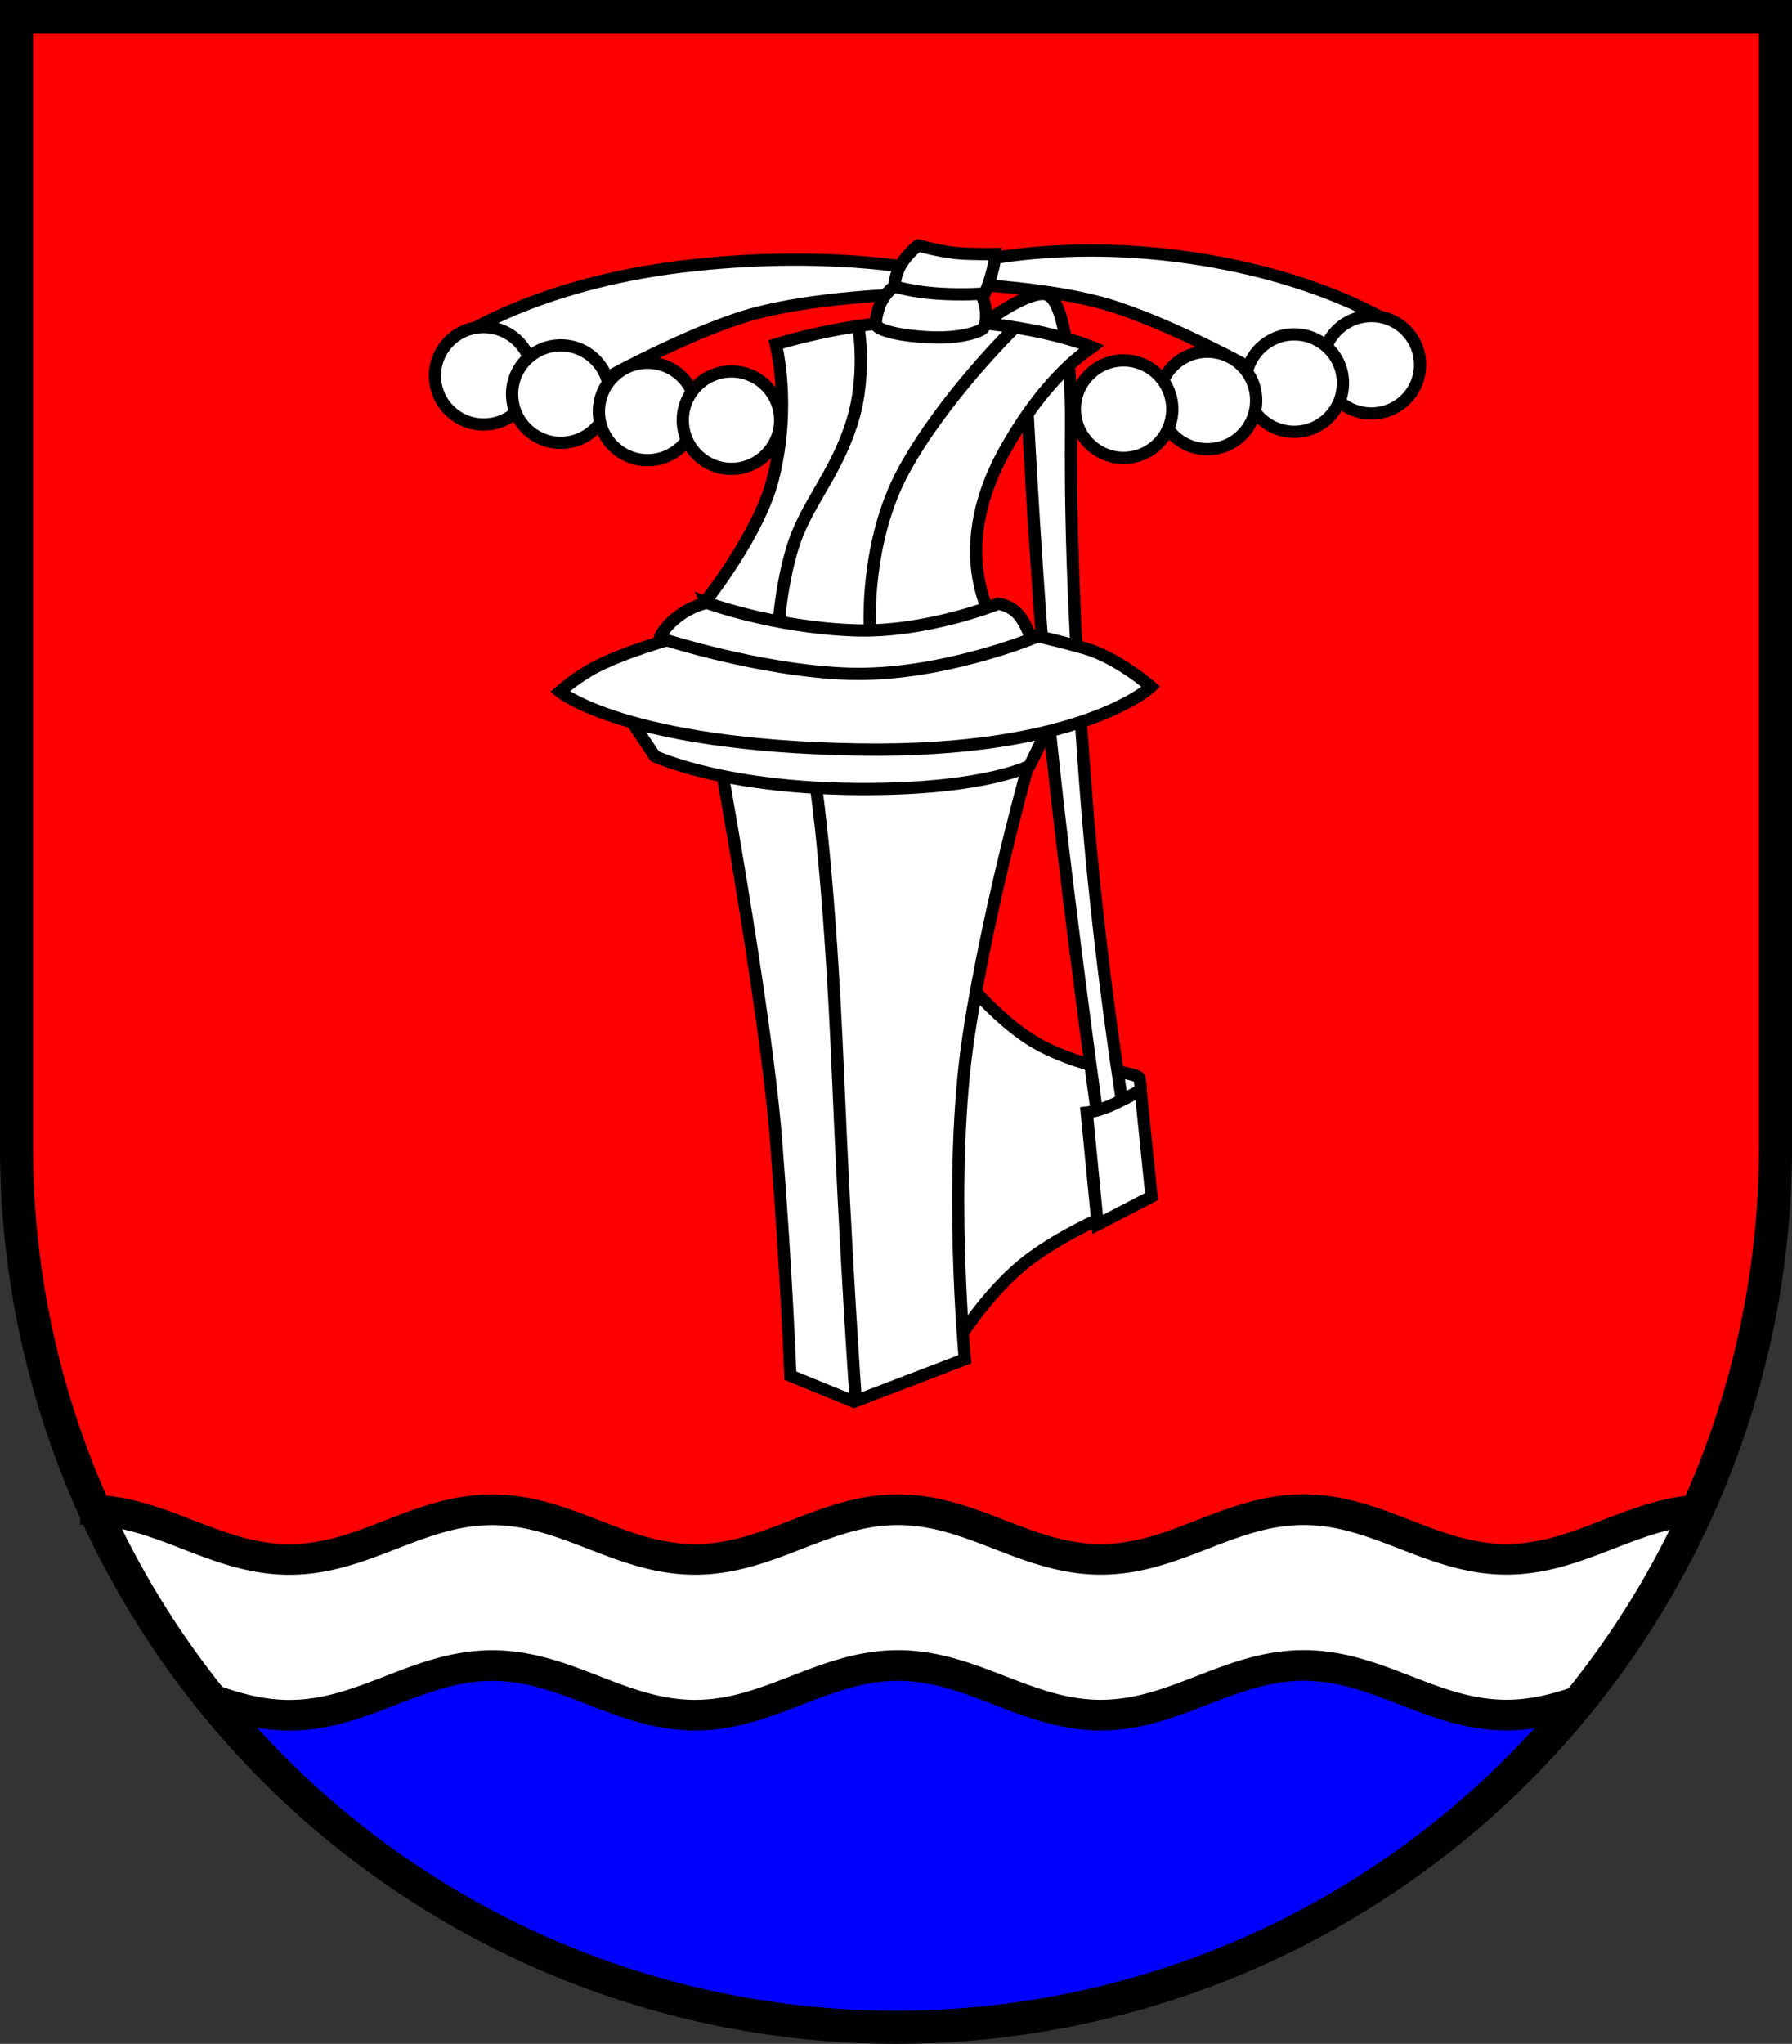 <?xml version="1.0" encoding="UTF-8" standalone="no"?>
<!-- Created with Inkscape (http://www.inkscape.org/) -->

<svg
   width="146.166mm"
   height="166.616mm"
   viewBox="0 0 146.166 166.616"
   version="1.1"
   id="svg3467"
   inkscape:version="1.2.2 (732a01da63, 2022-12-09)"
   sodipodi:docname="DEU Nahe (Holstein) COA.svg"
   xmlns:inkscape="http://www.inkscape.org/namespaces/inkscape"
   xmlns:sodipodi="http://sodipodi.sourceforge.net/DTD/sodipodi-0.dtd"
   xmlns="http://www.w3.org/2000/svg"
   xmlns:svg="http://www.w3.org/2000/svg">
  <rect x="0" y="0" width="146.166" height="166.616" fill="#333333" stroke="none"/>
  <sodipodi:namedview
     id="namedview3469"
     pagecolor="#ffffff"
     bordercolor="#666666"
     borderopacity="1.0"
     inkscape:showpageshadow="2"
     inkscape:pageopacity="0.0"
     inkscape:pagecheckerboard="0"
     inkscape:deskcolor="#d1d1d1"
     inkscape:document-units="mm"
     showgrid="false"
     inkscape:zoom="0.85001469"
     inkscape:cx="276.46581"
     inkscape:cy="315.87689"
     inkscape:current-layer="layer1" />
  <defs
     id="defs3464" />
  <g
     inkscape:label="Ebene 1"
     inkscape:groupmode="layer"
     id="layer1"
     transform="translate(-532.243,-70.226)">
    <g
       id="g3377"
       transform="translate(500.244,-3.933)">
      <path
         id="path2216"
         style="fill:#ff0000;stroke:none;stroke-width:2.7;stroke-linecap:round;stroke-dasharray:none"
         d="m 33.349,75.509 v 92.183 a 71.733,71.733 0 0 0 71.733,71.733 71.733,71.733 0 0 0 71.733,-71.733 71.733,71.733 0 0 0 0,-5.1e-4 V 75.509 Z" />
      <path
         id="rect3281"
         style="fill:#0000ff;stroke:#000000;stroke-width:1.1;stroke-linecap:round;stroke-dasharray:none"
         d="m 44.313,205.761 a 71.733,71.733 0 0 0 60.769,33.664 71.733,71.733 0 0 0 60.798,-33.664 z" />
      <path
         id="path845"
         style="fill:#ffffff;fill-opacity:1;stroke:#000000;stroke-width:2.5;stroke-dasharray:none"
         d="m 138.334,197.229 c -6.09,7.8e-4 -10.453,4.049 -16.544,4.049 -6.09,8.9e-4 -10.458,-4.046 -16.548,-4.045 -6.09,7.8e-4 -10.454,4.048 -16.545,4.049 -6.09,7.8e-4 -10.457,-4.046 -16.547,-4.045 -6.09,7.9e-4 -10.454,4.049 -16.544,4.049 -5.844,8.4e-4 -10.103,-3.723 -15.819,-4.023 a 71.733,71.733 0 0 0 9.509,15.442 c 1.982,0.712 4.024,1.282 6.31,1.282 6.09,-8.3e-4 10.454,-4.049 16.544,-4.049 6.09,-8.2e-4 10.457,4.045 16.547,4.044 6.09,-8.3e-4 10.454,-4.048 16.545,-4.049 6.09,-8.3e-4 10.458,4.046 16.548,4.045 6.09,-8.2e-4 10.453,-4.049 16.544,-4.049 6.09,-8.1e-4 10.458,4.045 16.548,4.045 2.152,-2.9e-4 4.086,-0.509 5.959,-1.163 a 71.733,71.733 0 0 0 9.595,-15.549 c -5.585,0.399 -9.799,4.011 -15.554,4.012 -6.09,7.8e-4 -10.458,-4.046 -16.548,-4.045 z" />
      <path
         id="path3341"
         style="fill:none;stroke:#000000;stroke-width:2.7;stroke-linecap:round;stroke-dasharray:none"
         d="m 33.349,75.509 v 92.183 a 71.733,71.733 0 0 0 71.733,71.733 71.733,71.733 0 0 0 71.733,-71.733 71.733,71.733 0 0 0 0,-5.1e-4 V 75.509 Z" />
      <g
         id="g2162"
         transform="translate(-219.57,11.691)"
         style="stroke-width:1;stroke-dasharray:none">
        <g
           id="g2113"
           style="fill:#ffffff;stroke:#000000;stroke-width:1;stroke-dasharray:none">
          <path
             style="fill:#ffffff;stroke:#000000;stroke-width:1;stroke-linecap:round;stroke-dasharray:none"
             d="m 288.987,89.989 c 0,0 6.285,-4.338 18.131,-5.784 11.536,-1.408 19.466,0.222 19.466,0.222 v 2.002 c 0,0 -9.121,0.111 -14.794,2.002 -5.673,1.891 -12.236,5.673 -12.236,5.673 z"
             id="path2105"
             sodipodi:nodetypes="csccscc" />
          <g
             id="g2103"
             style="fill:#ffffff;stroke:#000000;stroke-width:1;stroke-dasharray:none">
            <circle
               style="fill:#ffffff;stroke:#000000;stroke-width:1;stroke-linecap:round;stroke-dasharray:none"
               id="circle2097"
               cx="291.018"
               cy="93.102"
               r="3.972" />
            <circle
               style="fill:#ffffff;stroke:#000000;stroke-width:1;stroke-linecap:round;stroke-dasharray:none"
               id="circle2095"
               cx="297.31"
               cy="94.596"
               r="3.972" />
            <circle
               style="fill:#ffffff;stroke:#000000;stroke-width:1;stroke-linecap:round;stroke-dasharray:none"
               id="circle2093"
               cx="304.389"
               cy="96.012"
               r="3.972" />
            <circle
               style="fill:#ffffff;stroke:#000000;stroke-width:1;stroke-linecap:round;stroke-dasharray:none"
               id="path2039"
               cx="311.232"
               cy="96.72"
               r="3.972" />
          </g>
        </g>
        <g
           id="g2127"
           transform="matrix(-1,0,0,1,654.447,-0.898)"
           style="fill:#ffffff;stroke:#000000;stroke-width:1;stroke-dasharray:none">
          <path
             style="fill:#ffffff;stroke:#000000;stroke-width:1;stroke-linecap:round;stroke-dasharray:none"
             d="m 288.987,89.989 c 0,0 6.285,-4.338 18.131,-5.784 11.536,-1.408 19.151,1.206 19.151,1.206 l 0.315,1.019 c 0,0 -9.121,0.111 -14.794,2.002 -5.673,1.891 -12.236,5.673 -12.236,5.673 z"
             id="path2115"
             sodipodi:nodetypes="csccscc" />
          <g
             id="g2125"
             style="fill:#ffffff;stroke:#000000;stroke-width:1;stroke-dasharray:none">
            <circle
               style="fill:#ffffff;stroke:#000000;stroke-width:1;stroke-linecap:round;stroke-dasharray:none"
               id="circle2117"
               cx="291.018"
               cy="93.102"
               r="3.972" />
            <circle
               style="fill:#ffffff;stroke:#000000;stroke-width:1;stroke-linecap:round;stroke-dasharray:none"
               id="circle2119"
               cx="297.31"
               cy="94.596"
               r="3.972" />
            <circle
               style="fill:#ffffff;stroke:#000000;stroke-width:1;stroke-linecap:round;stroke-dasharray:none"
               id="circle2121"
               cx="304.389"
               cy="96.012"
               r="3.972" />
            <circle
               style="fill:#ffffff;stroke:#000000;stroke-width:1;stroke-linecap:round;stroke-dasharray:none"
               id="circle2123"
               cx="311.232"
               cy="96.72"
               r="3.972" />
          </g>
        </g>
        <path
           style="fill:#ffffff;stroke:#000000;stroke-width:1;stroke-linecap:round;stroke-dasharray:none"
           d="m 328.587,140.267 c 0,0 3.949,5.395 7.898,7.453 3.949,2.058 7.679,2.12 8.013,2.621 0.334,0.501 -0.06,10.171 -0.06,10.171 0,0 -4.839,1.669 -8.676,4.449 -3.838,2.781 -6.618,7.675 -6.618,7.675 z"
           id="path1968"
           sodipodi:nodetypes="csscscc" />
        <path
           style="fill:#ffffff;stroke:#000000;stroke-width:1;stroke-linecap:round;stroke-dasharray:none"
           d="m 332.536,88.32 c 0,0 3.128,-2.23 4.407,-1.84 1.279,0.389 2.044,4.899 1.989,10.684 -0.056,5.784 0.042,14.266 1.171,29.313 1.061,14.132 3.146,26.743 3.146,26.743 h -2.202 c 0,0 -3.304,-23.911 -4.247,-35.552 -0.944,-11.641 -1.494,-23.124 -1.494,-23.124 z"
           id="path1964"
           sodipodi:nodetypes="csssccscc" />
        <path
           style="fill:#ffffff;stroke:#000000;stroke-width:1;stroke-linecap:round;stroke-dasharray:none"
           d="m 309.899,122.229 c 0,0 4.09,22.181 4.955,33.035 0.865,10.854 1.18,19.349 1.18,19.349 l 5.191,2.124 9.045,-3.461 c 0,0 -1.416,-15.102 0.315,-26.428 1.73,-11.326 5.427,-24.068 5.427,-24.068 z"
           id="path1948" />
        <path
           style="fill:#ffffff;stroke:#000000;stroke-width:1;stroke-linecap:round;stroke-dasharray:none"
           d="m 302.506,120.42 2.478,3.697 c 0,0 5.781,2.753 17.579,2.674 9.543,-0.064 12.978,-1.888 12.978,-1.888 l 2.36,-4.798 z"
           id="path1933"
           sodipodi:nodetypes="ccsccc" />
        <path
           style="fill:#ffffff;stroke:#000000;stroke-width:1;stroke-linecap:round;stroke-dasharray:none"
           d="m 307.854,114.128 c 0,0 -4.523,1.14 -7.472,2.596 -1.677,0.827 -3.146,2.124 -3.146,2.124 0,0 5.27,4.405 24.304,4.719 18.203,0.301 23.911,-5.113 23.911,-5.113 0,0 -2.674,-2.36 -5.427,-3.146 -2.753,-0.787 -5.506,-1.337 -5.506,-1.337 z"
           id="path1931"
           sodipodi:nodetypes="cscscscc" />
        <path
           style="fill:#ffffff;stroke:#000000;stroke-width:1;stroke-linecap:round;stroke-dasharray:none"
           d="m 340.656,90.767 c 0,0 -4.394,-1.891 -12.125,-2.169 -6.855,-0.247 -13.682,1.947 -13.682,1.947 0,0 1.279,4.894 -0.222,10.901 -1.19,4.762 -5.84,10.456 -5.84,10.456 l 6.952,3.337 11.568,0.389 5.506,-2.169 c 0,0 -4.06,-5.617 0.667,-14.182 3.533,-6.402 7.175,-8.509 7.175,-8.509 z"
           id="path1918"
           sodipodi:nodetypes="cscsccccsc" />
        <path
           style="fill:#ffffff;stroke:#000000;stroke-width:1;stroke-linecap:round;stroke-dasharray:none"
           d="m 324.686,85.694 c 0,0 -1.062,0.629 -1.455,1.927 -0.393,1.298 -0.118,1.455 -0.118,1.455 0,0 0.511,0.629 3.815,0.865 3.295,0.235 4.68,-0.59 4.68,-0.59 0,0 0.393,-0.079 0.393,-1.18 0,-1.101 -0.551,-2.084 -0.551,-2.084 z"
           id="path1904"
           sodipodi:nodetypes="cscscscc" />
        <path
           style="fill:#ffffff;stroke:#000000;stroke-width:1;stroke-linecap:round;stroke-dasharray:none"
           d="m 326.456,82.469 c 0,0 1.618,0.476 3.146,0.629 1.18,0.118 3.146,0.079 3.146,0.079 0,0 0,0.59 -0.315,1.691 -0.315,1.101 -0.551,1.534 -0.551,1.534 0,0 -1.799,0.134 -3.815,2e-6 -2.142,-0.142 -3.539,-0.59 -3.539,-0.59 0,0 3e-5,-0.905 0.551,-1.809 0.551,-0.905 1.376,-1.534 1.376,-1.534 z"
           id="path1752"
           sodipodi:nodetypes="cscscscsc" />
        <path
           style="fill:#ffffff;stroke:#000000;stroke-width:1;stroke-linecap:round;stroke-dasharray:none"
           d="m 309.231,111.611 c 0,0 5.427,2.006 12.034,2.242 5.869,0.21 11.72,-2.163 11.72,-2.163 0,0 1.146,0.119 1.829,1.101 0.629,0.905 0.846,1.77 0.846,1.77 0,0 -7.59,3.068 -14.866,2.832 -7.276,-0.236 -15.416,-2.91 -15.416,-2.91 0,0 0.236,-0.787 1.455,-1.73 1.219,-0.944 2.399,-1.14 2.399,-1.14 z"
           id="path1916"
           sodipodi:nodetypes="cscscscsc" />
        <path
           style="fill:#ffffff;stroke:#000000;stroke-width:1;stroke-linecap:round;stroke-dasharray:none"
           d="m 341.101,162.291 -0.89,-9.121 c 0,0 1.001,-0.111 2.28,-0.723 1.279,-0.612 2.113,-1.112 2.113,-1.112 l 0.89,8.676 z"
           id="path1966"
           sodipodi:nodetypes="ccsccc" />
        <path
           style="fill:#ffffff;stroke:#000000;stroke-width:1;stroke-linecap:round;stroke-dasharray:none"
           d="m 321.635,89.433 c 0,0 0.56,3.709 -0.501,7.23 -1.39,4.616 -3.906,6.893 -5.006,10.734 -0.802,2.802 -1.001,5.45 -1.001,5.45"
           id="path2129"
           sodipodi:nodetypes="cssc" />
        <path
           style="fill:#ffffff;stroke:#000000;stroke-width:1;stroke-linecap:round;stroke-dasharray:none"
           d="m 334.148,89.377 c 0,0 -5.617,5.506 -8.843,11.402 -3.226,5.895 -2.781,12.903 -2.781,12.903"
           id="path2131" />
        <path
           style="fill:#ffffff;stroke:#000000;stroke-width:1;stroke-linecap:round;stroke-dasharray:none"
           d="m 318.158,126.87 c 0,0 1.085,7.168 1.752,22.963 0.667,15.795 1.446,26.585 1.446,26.585"
           id="path2133" />
      </g>
    </g>
  </g>
</svg>
